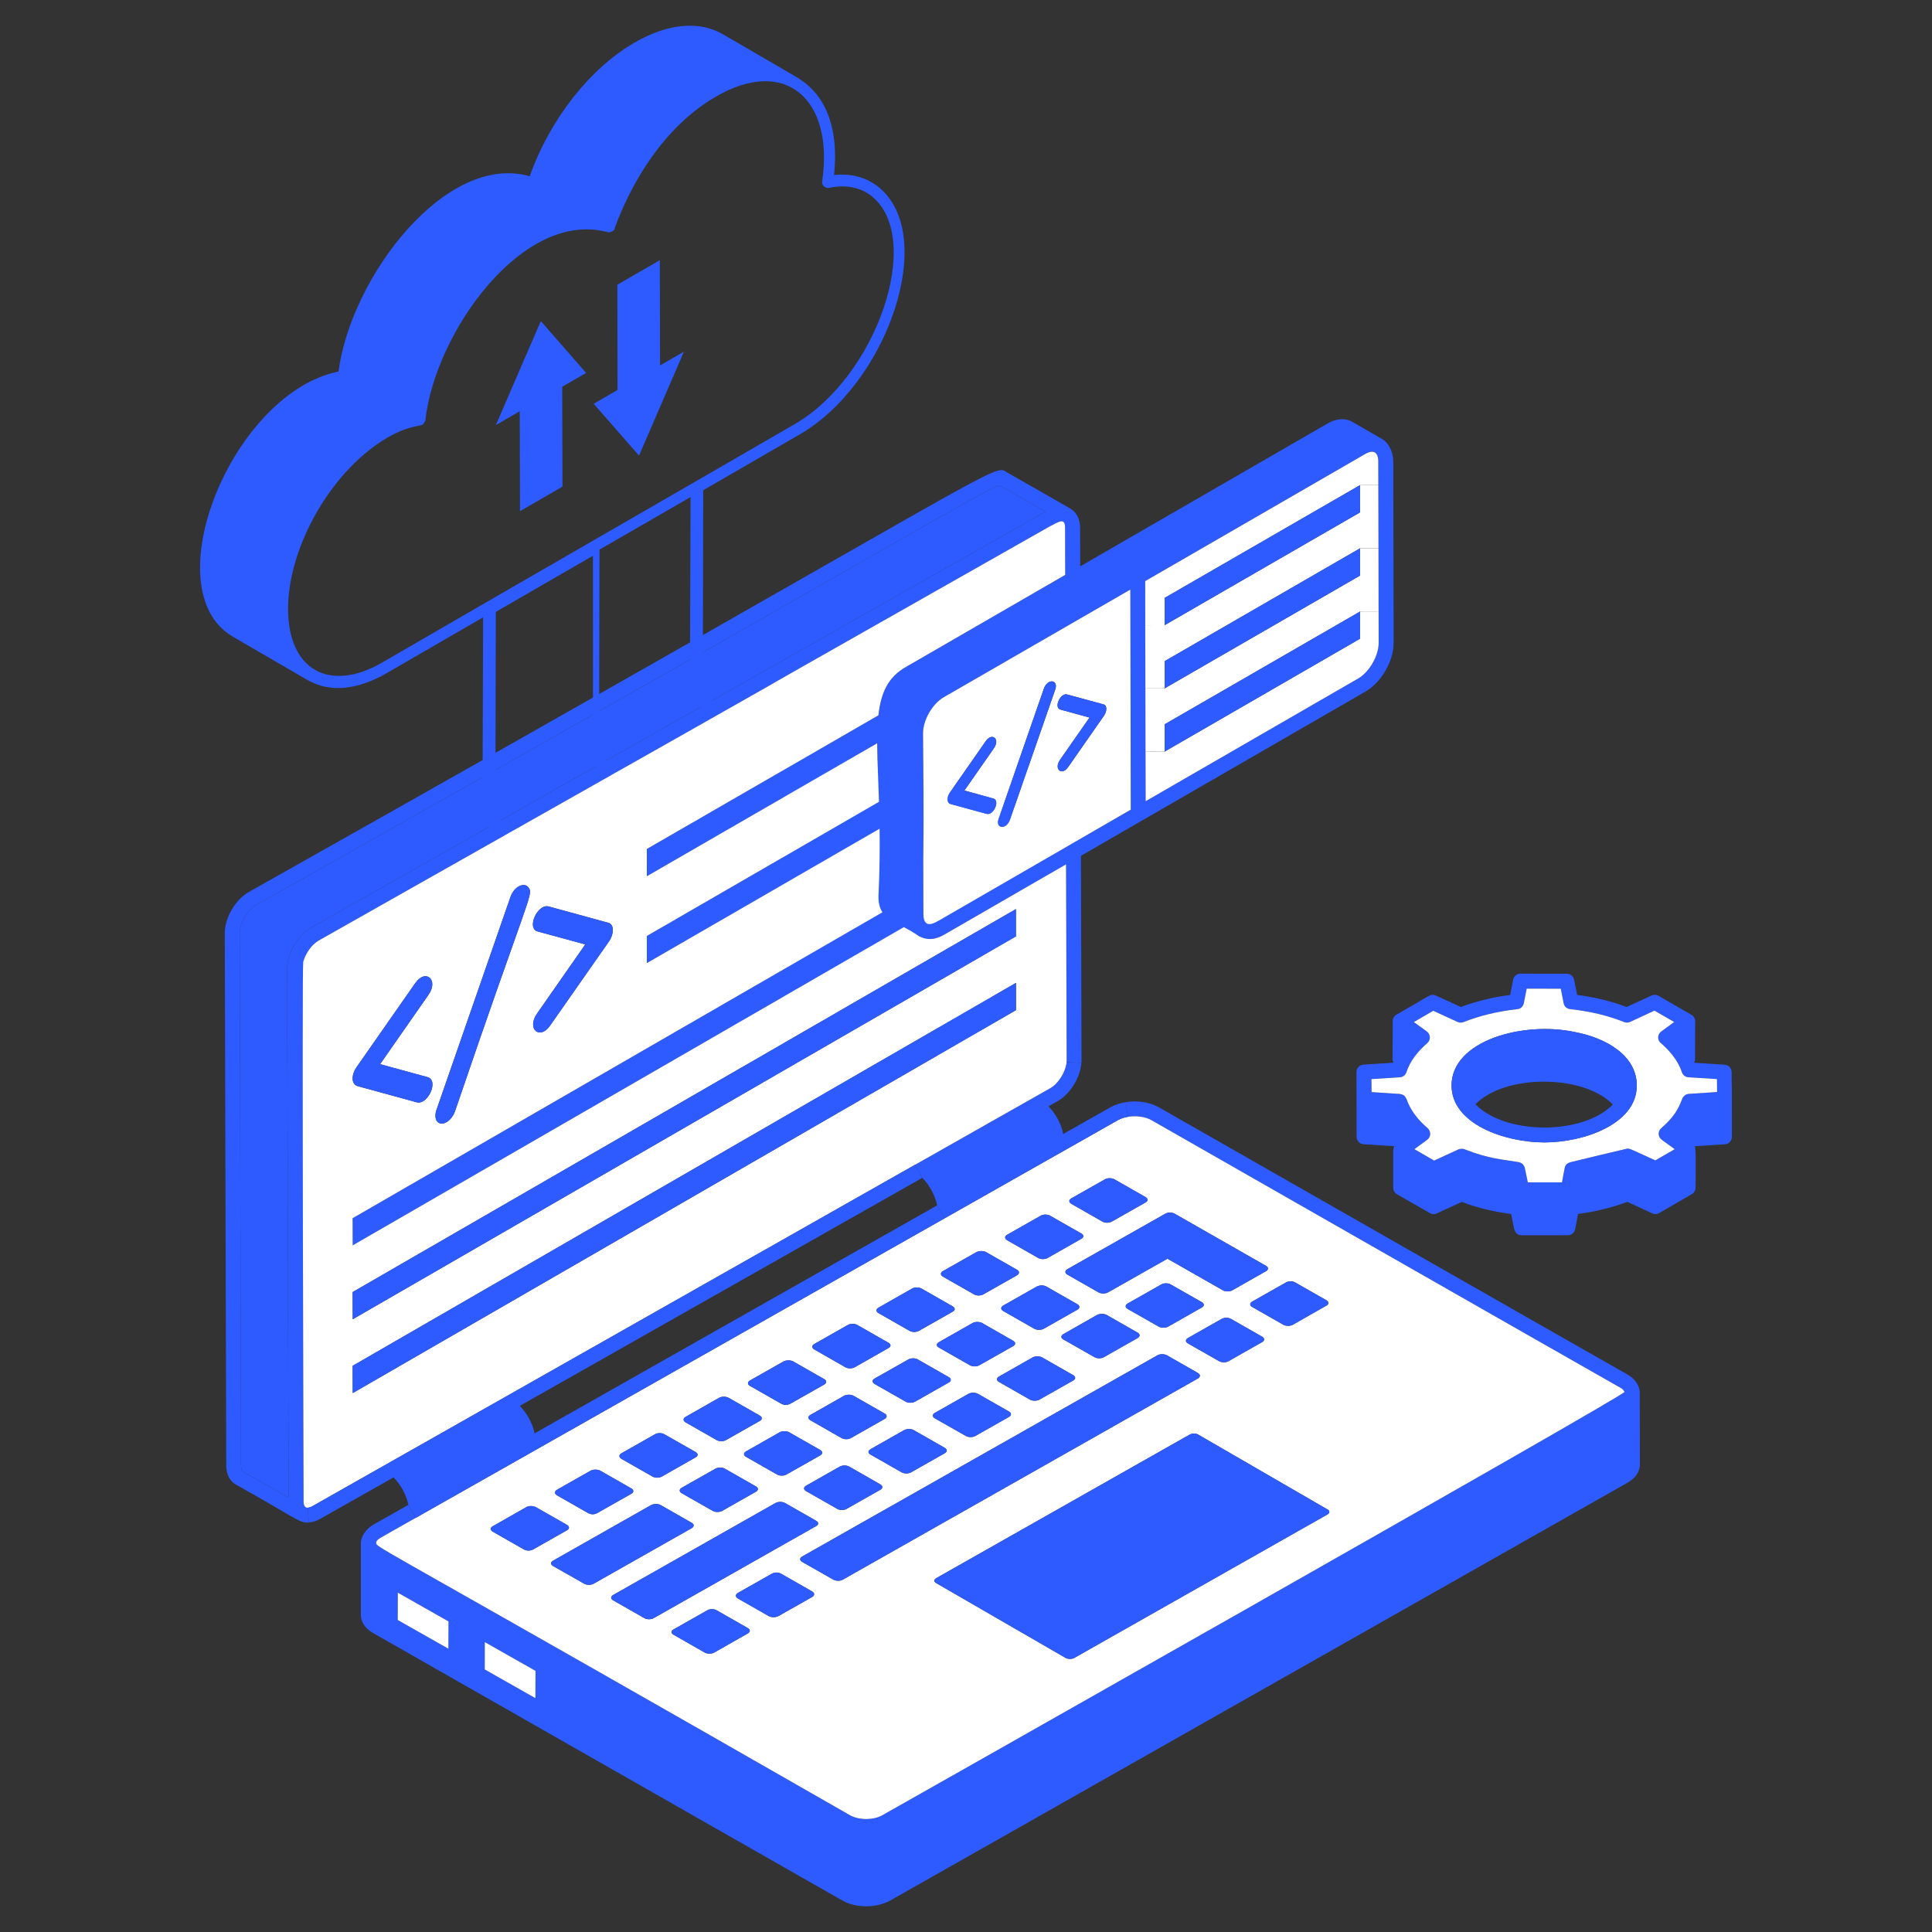 <?xml version="1.0" encoding="UTF-8"?>
<svg id="Calque_1" xmlns="http://www.w3.org/2000/svg" viewBox="0 0 800 800"><rect x="0" y="0" width="800" height="800" fill="#333333" stroke="none"/>
  <defs>
    <style>
      .cls-1 {
        fill: #fff;
      }

      .cls-2 {
        fill: #2e5bff;
      }
    </style>
  </defs>
  <g>
    <path class="cls-2" d="M223.94,132.96l-18.61,43.05,9.89-5.73.11,41.38,17.57-10.15-.09-41.38,9.89-5.7-18.76-21.47Z"/>
    <path class="cls-2" d="M283.2,145.62l-9.89,5.7-.09-43.58-17.59,10.15.09,43.58-9.89,5.73,18.78,21.45,18.59-43.03Z"/>
    <path class="cls-2" d="M440.04,339.25,324.01,307.12l-33.01-19.09.19-85.04c17.8-10.26,32.3-18.67,39.89-23.07,36.38-20.97,57.46-82.32,32.8-102.39-5.04-4.08-11.41-5.84-18.52-5.06,3.32-31.83-14.22-39.19-14.86-40.17-12.74-7.41-32.27-18.75-31.03-18.03-9.86-5.8-22.88-4.61-36.66,3.34-18.64,10.75-35.11,31.85-43.47,55.37-34.54-9.93-73.96,41.44-79.17,80.85-44.23,9.08-76.97,90.47-43.72,109.82.97.57,32,18.58,31.03,18.03.97.13,12.11,8.83,32.59-2.92,11.41-6.62,25.23-14.62,39.98-23.15l-.28,83.94c0,.68.49,1.44,1.06,1.82l62.37,35.93v20.63c0,2,.85,3.84,2.26,5.09h0c-3.48,3.83-2.51,8.98,2.95,12.17l98.46,56.81c5.84,3.36,14.96,3.36,20.72,0M385.18,431.33c-4.42,2.54-11.82,2.54-16.16,0,3.28,1.9-93.8-54.2-98.69-57.03-1.63-.91-2.64-2.13-2.69-3.21,0-1.1.95-2.28,2.62-3.26.82-.49,41.32-24.06,53.56-31.2l.15,58.62c0,2.75,1.08,4.88,3.02,6.02l15.48,9.03h.02s.02.02.02.02c2.47,1.37,5.1.44,6.72-.49l83.46-48.07c4.14-2.3,7.32-7.88,7.32-12.68l-.02-5.64M430.31,342.07l-81.21,46.91M339.65,404.33l-10.13-5.92c-.59-.34-.63-1.42-.63-1.88M286.75,290.89l37.09,21.4.04,20.4c-3.3,1.59-9.41,5.1-21.35,12.07l-54.47-31.43.18-85.75c10.57-6.1,19.98-11.53,37.71-21.77l-.28,83.12c0,.8.5,1.57,1.08,1.96h0ZM158.12,274.43c-21.62,12.39-39.04,3.17-38.83-22.81.19-22.28,13.7-48.55,31.79-63.77,13.72-11.5,22.13-11.14,23.74-11.94,1.12-.57,1.56-2.85,1.31-1.88,4.02-36.44,40.42-87.38,75.46-77.9,2.05.59,3.76-2.28,2.81-1.33.53-.97,12.13-37.63,42.17-54.86,28.49-16.55,48.83.91,43.88,35.13-.23,1.67,1.27,3.04,2.85,2.71,7-1.44,13.15-.19,17.78,3.57,21.5,17.5,1.9,74.76-32.15,94.36-22.85,13.3-122.2,70.49-170.82,98.71h0ZM205.11,338.61l.2-85.25c13.08-7.56,26.73-15.43,40.22-23.23v84.17s-1.53,1.54-.85,1.92l53.99,31.18c-.4.23-.76.44-1.18.7l-28.92,16.85c-3.13,1.84-4.88,4.38-4.97,7.17,0,.06-.39.15-.39.15v-.14l-58.1-33.51ZM385.69,458.25c-4.33,2.54-11.71,2.52-16.15,0l-97.11-56.16-1.48-.82c-.76-.47-1.27-.85-1.75-1.46-.82-.82-.93-1.4-.93-1.86v-17.84c106.2,60.79,100.83,59.21,109.41,59.21h0c3.78,0,7.55-.84,10.53-2.55M385.89,468.4c-4.42,2.49-11.92,2.49-16.34,0l-98.63-57.01c-3-1.69-3.42-3.74-1.65-5.58l97.91,56.61c5.98,3.42,15.2,3.38,20.97,0"/>
    <path class="cls-2" d="M291.86,369.58c-1.92-1.12-5.05-1.1-6.95,0-1.92,1.12-1.9,2.92.02,4.04,1.92,1.12,5.05,1.12,6.95,0,1.92-1.12,1.9-2.92-.02-4.04Z"/>
    <path class="cls-2" d="M382.14,422.06c-1.92-1.1-5.05-1.1-6.95,0-1.92,1.12-1.9,2.92.02,4.04,1.92,1.12,5.05,1.12,6.95,0,1.9-1.12,1.9-2.92-.02-4.04Z"/>
    <path class="cls-2" d="M354.15,363l20.21-11.67v-5.55l-20.21,11.67v5.55Z"/>
    <path class="cls-2" d="M386.99,345.46l40.42-23.34v-5.73l-40.42,23.32v5.76Z"/>
  </g>
  <g>
    <path class="cls-2" d="M646.77,489.64s.03,0,.03-.03c.03-.38.99-5.44,1.13-6.04.33-1.43,1.26-2.06,2.61-2.39,0-.05,22.22-5.33,22.85-5.47,1.07-.22.88-.05,1.62.08,1.26.44,6.15,2.77,10.44,4.7l8.02-4.64-5.36-3.9c-1.62-1.18-1.73-3.52-.19-4.83,5.03-4.31,7.17-7.99,8.65-12.11.36-1.02,1.51-1.98,2.69-2.06l11.76-.77-.05-5.36-11.78-.74c-1.29-.08-2.36-.93-2.75-2.11-1.48-4.64-5.03-8.93-8.71-12.06h-.03c-1.51-1.26-1.43-3.65.22-4.81l5.33-3.9-8.16-4.72-10.08,4.67c-.74.36-1.65.38-2.42.08-6.78-2.69-14.31-4.5-22.39-5.36-1.37-.14-2.47-1.13-2.72-2.47l-1.18-5.99-14.12-.03-1.18,5.99c-.25,1.35-1.32,2.36-2.69,2.5-8.05.88-15.57,2.69-22.3,5.36-.77.3-1.65.27-2.42-.05l-10.11-4.64-8.02,4.67,5.38,3.9c1.57,1.15,1.68,3.52.19,4.81-3.82,3.32-7.06,7.2-8.65,12.06-.38,1.21-1.46,2.03-2.75,2.11l-11.73.74.05,5.38c.74.05,11.21.74,11.76.77,1.65.36,2.01.74,2.72,2.11,1.57,4.7,4.97,8.87,8.71,12.03,1.51,1.32,1.43,3.65-.16,4.86h-.03c-.52.38-4.67,3.41-5.27,3.87l.03.03s.03.03.03.03c.08.03.16.08.25.14.03,0,.05.03.08.03.74.44,2.77,1.59,7.8,4.5l10.05-4.64c.66-.3,1.87-.3,2.42-.08,10.38,4.09,16.26,4.28,22.41,5.33,0,0,.55.14.74.22,1.04.38,1.76,1.37,1.92,2.22l1.24,5.99h14.12v.03ZM717.03,443.91c.05,11.7.14-3.13.11,26.83,0,1.65-1.24,2.97-2.88,3.08l-12.47.8c.63,1.1.3,16.59.3,17.19,0,1.13-.6,2.11-1.54,2.66l-13.51,7.83c-.85.52-1.9.58-2.8.14l-10.38-4.78c-6.45,2.42-13.32,4.07-20.44,5-.58,3.08-1.02,5.77-1.29,6.65-.47,1.48-1.79,2.17-2.86,2.17h-19.25c-2.09,0-2.58-1.48-3.02-2.47l-1.26-6.32c-7.31-.93-14.17-2.61-20.44-5l-10.38,4.78c-.91.44-1.98.38-2.83-.14l-13.65-7.83c-.96-.55-1.54-1.57-1.54-2.69v-15.68c0-.11.25-.99.38-1.51l-12.66-.82c-1.59-.11-2.88-1.43-2.88-3.08,0-6.7-.05-26.15-.05-26.78-.03-1.65,1.26-2.99,2.88-3.1l12.47-.8c-.25-.47-.41-.99-.41-1.51l.08-15.68v-.05s-.03-.05-.03-.08c.05-1.07.6-2.01,1.51-2.53l13.51-7.83c.85-.52,1.92-.58,2.83-.14l10.38,4.75c6.29-2.36,13.16-4.04,20.44-5l1.21-6.29c.27-1.46,1.54-2.5,3.02-2.5l19.2.03c1.48,0,2.75,1.04,3.02,2.5l1.26,6.26c7.31.96,14.2,2.61,20.49,5l10.35-4.75v-.03c.93-.41,1.98-.36,2.86.16l13.65,7.88c.88.49,1.48,1.46,1.54,2.5,0,.03-.03.08-.03.14v.03l-.03,15.66c0,.52-.14,1.02-.41,1.46v.03l12.66.82c1.62.11,2.86,1.43,2.88,3.05Z"/>
    <path class="cls-1" d="M710.96,446.82l.05,5.36-11.76.77c-1.18.08-2.33,1.04-2.69,2.06-1.48,4.12-3.63,7.8-8.65,12.11-1.54,1.32-1.43,3.65.19,4.83l5.36,3.9-8.02,4.64c-4.28-1.92-9.17-4.26-10.44-4.7-.74-.14-.55-.3-1.62-.08-.63.14-22.85,5.41-22.85,5.47-1.35.33-2.28.96-2.61,2.39-.14.6-1.1,5.66-1.13,6.04h-14.15l-1.24-5.99c-.16-.85-.88-1.84-1.92-2.22-.19-.08-.74-.22-.74-.22-6.15-1.04-12.03-1.24-22.41-5.33-.55-.22-1.76-.22-2.42.08l-10.05,4.64c-5.03-2.91-7.06-4.07-7.8-4.5-.08-.05-.14-.08-.19-.11l-.03-.03c-.05-.03-.11-.05-.14-.05l-.03-.03c.6-.47,4.75-3.49,5.27-3.87h.03c1.59-1.21,1.68-3.54.16-4.86-3.74-3.16-7.14-7.33-8.71-12.03-.71-1.37-1.07-1.76-2.72-2.11-.55-.03-11.01-.71-11.76-.77l-.05-5.38,11.73-.74c1.29-.08,2.36-.91,2.75-2.11,1.59-4.86,4.83-8.73,8.65-12.06,1.48-1.29,1.37-3.65-.19-4.81l-5.38-3.9,8.02-4.67,10.11,4.64c.77.33,1.65.36,2.42.05,6.73-2.66,14.26-4.48,22.3-5.36,1.37-.14,2.44-1.15,2.69-2.5l1.18-5.99,14.12.03,1.18,5.99c.25,1.35,1.35,2.33,2.72,2.47,8.08.85,15.6,2.66,22.39,5.36.77.3,1.68.27,2.42-.08l10.08-4.67,8.16,4.72-5.33,3.9c-1.65,1.15-1.73,3.54-.22,4.81h.03c3.68,3.13,7.22,7.42,8.71,12.06.38,1.18,1.46,2.03,2.75,2.11l11.78.74ZM639.52,473.05c16.32,0,38.26-7.64,38.23-23.51,0-12.72-13.1-19.86-25.79-22.22-21.15-4.5-50.92,3.49-50.9,22.19.03,15.99,22.25,23.54,38.45,23.54Z"/>
    <path class="cls-2" d="M200.71,691.27c.63.36,20.08,11.37,20.98,11.89l.05-11.29c-1.18-.69-20.08-11.4-21.01-11.92l-.03,11.32ZM164.68,670.81c.6.36,20.11,11.37,20.98,11.89l.05-11.29c-1.18-.69-20.05-11.37-21.01-11.92l-.03,11.32ZM678.99,576.49l.05,29.86c0,3.13-1.9,5.85-5.27,7.69l-305.1,172.9c-5.93,3.3-14.53,3.16-20-.05l-194.19-110.69c-3.19-1.81-5.05-4.5-5.05-7.42v-29.86c0-2.2,1.65-5.52,5.08-7.55l14.58-8.24,3.05,5.38-14.56,8.24c-1.04.6-2.36,1.65-1.65,2.75,1.68,2.09,18.87,10.68,195.92,112.09,3.74,2.17,9.92,2.17,13.6,0,.88-.49,307.4-173.75,307.21-175.21-.16-.55-.74-1.24-1.73-1.76-26.64-15.11-185.89-106.05-194.19-110.8-2.61-1.48-6.37-1.92-9.72-1.37l-.88-6.07c4.67-.77,9.81-.05,13.65,2.09,8.29,4.72,167.55,95.64,194.19,110.74,3.38,1.87,5,5.03,5,7.28Z"/>
    <path class="cls-2" d="M677.75,449.54c.03,15.88-21.92,23.51-38.23,23.51s-38.43-7.55-38.45-23.54c-.03-18.7,29.75-26.7,50.9-22.19,12.69,2.36,25.79,9.5,25.79,22.22ZM610.95,457.26c12.39,12.77,44.5,12.83,56.88.11-11.81-12.47-44.61-12.77-56.88-.11Z"/>
    <path class="cls-1" d="M670.94,574.62c.99.52,1.57,1.21,1.73,1.76.19,1.46-306.33,174.71-307.21,175.21-3.68,2.17-9.86,2.17-13.6,0-177.05-101.41-194.24-110-195.92-112.09-.71-1.1.6-2.14,1.65-2.75l14.56-8.24,218.96-124.01,71.8-40.68c1.18-.66,2.61-1.13,4.12-1.37,3.35-.55,7.11-.11,9.72,1.37,8.29,4.75,167.55,95.69,194.19,110.8ZM549.67,627.11c1.04-.6,1.04-1.51,0-2.09l-53.5-30.98c-1.07-.63-2.58-.58-3.65.05l-104.87,59.41c-.96.55-1.04,1.43,0,2.01l53.53,30.95c1.04.6,2.66.6,3.65.05l104.84-59.41ZM549.26,540.62c1.07-.6,1.07-1.59-.08-2.25l-12.83-7.31c-1.13-.69-2.83-.63-3.9,0l-13.95,7.91c-1.04.6-1.15,1.57,0,2.2l12.83,7.33c1.13.66,2.88.66,3.98.05l13.95-7.94ZM524.24,526.36c1.07-.6,1.07-1.59,0-2.2l-37.82-21.59c-1.15-.66-2.83-.6-3.9,0l-40.57,22.99c-1.02.6-1.1,1.57.03,2.22l12.91,7.36c1.07.6,2.8.6,3.9,0l24.64-13.95,22.93,13.07c1.1.63,2.83.63,3.93,0l13.95-7.91ZM522.65,555.73c1.07-.63,1.07-1.62-.08-2.28l-12.83-7.31c-1.13-.66-2.8-.6-3.9,0l-13.95,7.91c-1.04.58-1.13,1.57,0,2.22l12.83,7.31c1.13.66,2.94.66,3.98.05l13.95-7.91ZM497.68,541.39c1.04-.58,1.04-1.57,0-2.17l-12.91-7.36c-1.07-.63-2.8-.63-3.9,0l-13.95,7.91c-1.07.6-1.07,1.59,0,2.22l12.88,7.33c1.07.6,2.83.6,3.9,0l13.98-7.94ZM495.98,570.83c1.15-.66,1.15-1.7,0-2.33l-12.8-7.31c-1.1-.6-2.83-.6-3.9,0l-147.11,83.33c-1.07.6-1.15,1.57,0,2.22l12.83,7.31c1.15.66,2.94.66,3.98.05l147-83.28ZM474.33,497.91c1.1-.6,1.18-1.57,0-2.22l-12.8-7.31c-1.15-.66-2.94-.66-3.98-.05l-13.95,7.91c-1.1.63-1.1,1.62.08,2.28l12.8,7.31c1.15.66,2.83.6,3.9,0l13.95-7.91ZM470.98,554.11c1.18-.66,1.18-1.65.11-2.28l-12.88-7.36c-1.1-.58-2.86-.58-4.04.08l-13.84,7.88c-1.1.6-1.1,1.59,0,2.2l12.88,7.33c1.1.63,2.83.63,3.9,0l13.87-7.86ZM447.75,512.96c1.07-.6,1.15-1.54,0-2.2l-12.83-7.31c-1.15-.69-2.94-.69-3.98-.05l-13.95,7.91c-1.04.6-1.04,1.59.08,2.25l12.83,7.33c1.13.66,2.8.6,3.9,0l13.95-7.94ZM446.07,542.35c1.13-.63,1.15-1.68.08-2.28l-12.91-7.36c-1.04-.6-2.8-.6-3.98.05l-13.87,7.86c-1.07.63-1.07,1.62,0,2.22l12.91,7.36c1.07.6,2.83.6,3.9,0l13.87-7.86ZM444.4,571.63c1.07-.6,1.07-1.59,0-2.2l-12.88-7.36c-1.07-.6-2.83-.6-3.9,0l-13.98,7.94c-1.1.6-1.1,1.59,0,2.2l12.88,7.36c1.07.58,2.83.58,3.9-.03l13.98-7.91ZM421.08,528.09c1.13-.66,1.13-1.7,0-2.33l-12.72-7.25c-1.13-.63-2.94-.63-4.09,0l-13.87,7.86c-1.07.6-1.07,1.65.08,2.28l12.83,7.31c1.13.66,2.83.6,3.9,0l13.87-7.86ZM419.51,557.4c1.1-.6,1.1-1.59,0-2.22l-12.88-7.36c-1.13-.58-2.86-.58-3.93.03l-13.95,7.94c-1.1.6-1.1,1.59,0,2.2l12.88,7.33c1.1.63,2.83.63,3.9,0l13.98-7.91ZM417.81,586.71c1.07-.63,1.07-1.62,0-2.22l-12.88-7.33c-1.07-.6-2.83-.6-3.9,0l-13.95,7.91c-1.07.6-1.07,1.62,0,2.22l12.91,7.33c1.02.58,2.77.6,3.85,0l13.98-7.91ZM394.46,543.15c1.1-.6,1.18-1.54,0-2.22l-12.8-7.31c-1.15-.66-2.94-.66-3.98-.05l-13.95,7.94c-1.07.6-1.07,1.62.08,2.25l12.8,7.31c1.15.66,2.83.6,3.9,0l13.95-7.91ZM392.9,572.45c1.07-.6,1.07-1.59,0-2.2l-12.91-7.36c-1.04-.6-2.83-.6-3.87.03l-13.98,7.91c-1.07.6-1.07,1.59,0,2.22l12.88,7.33c1.07.6,2.8.6,3.9,0l13.98-7.94ZM391.11,601.81c1.18-.66,1.18-1.68.11-2.28l-12.88-7.36c-1.07-.6-2.83-.6-4.01.05l-13.87,7.86c-1.15.69-1.07,1.62,0,2.22l12.91,7.36c1.02.58,2.72.63,3.87,0l13.87-7.86ZM367.9,558.2c1.07-.6,1.15-1.54,0-2.2l-12.83-7.31c-1.13-.69-2.94-.69-3.98-.05l-13.95,7.91c-1.07.6-1.07,1.62.08,2.25l12.83,7.33c1.13.66,2.8.6,3.9,0l13.95-7.94ZM366.23,587.61c1.18-.66,1.18-1.68.11-2.28l-12.88-7.36c-1.13-.6-2.88-.6-4.04.05l-13.84,7.86c-1.18.66-1.1,1.62,0,2.22l12.88,7.36c1.07.6,2.75.66,3.9,0l13.87-7.86ZM364.55,616.87c1.07-.6,1.07-1.59,0-2.2l-12.91-7.39c-1.07-.6-2.83-.6-3.9,0l-13.98,7.94c-1.07.6-1.07,1.59,0,2.2l12.91,7.36c1.07.63,2.8.63,3.9,0l13.98-7.91ZM341.31,573.3c1.07-.63,1.07-1.62,0-2.22l-12.8-7.31c-1.13-.63-2.97-.63-4.09,0l-13.87,7.86c-1.1.6-1.1,1.62-.03,2.22l12.91,7.36c1.21.69,2.69.69,3.9,0l13.98-7.91ZM339.64,602.64c1.07-.6,1.07-1.59,0-2.22l-12.91-7.36c-1.04-.58-2.83-.58-3.9.03l-13.95,7.94c-1.07.6-1.07,1.59,0,2.2l12.88,7.33c1.07.63,2.8.63,3.9,0l13.98-7.91ZM337.94,631.92c1.1-.6,1.1-1.59,0-2.2l-12.88-7.36c-1.1-.6-2.83-.6-3.93,0l-67.24,38.1c-1.07.6-1.07,1.59,0,2.2l12.91,7.36c1.07.63,2.83.63,3.9,0l67.24-38.1ZM336.26,661.31c1.13-.63,1.13-1.7.03-2.33l-12.83-7.31c-1.21-.69-2.69-.69-3.9,0l-13.98,7.91c-1.15.66-1.15,1.7,0,2.33l12.69,7.25c1.13.63,2.94.63,4.09,0l13.9-7.86ZM314.59,588.38c1.1-.6,1.18-1.54,0-2.22l-12.8-7.31c-1.15-.66-2.94-.66-4.01-.05l-13.95,7.94c-1.04.6-1.04,1.62.08,2.25l12.83,7.31c1.13.66,2.83.6,3.9,0l13.95-7.91ZM313.02,617.69c1.07-.6,1.07-1.59,0-2.2l-12.91-7.36c-1.04-.6-2.77-.6-3.87.03l-13.98,7.91c-1.07.6-1.07,1.59,0,2.22l12.88,7.33c1.07.6,2.83.6,3.9,0l13.98-7.94ZM309.67,676.36c1.07-.6,1.07-1.59-.08-2.25l-12.83-7.31c-1.13-.69-2.8-.63-3.9,0l-13.95,7.91c-1.07.6-1.15,1.54,0,2.2l12.83,7.33c1.13.66,2.94.66,3.98.05l13.95-7.94ZM288.03,603.46c1.07-.6,1.15-1.54,0-2.2l-12.83-7.31c-1.13-.69-2.94-.69-3.98-.05l-13.95,7.91c-1.04.6-1.07,1.59.08,2.28l12.83,7.31c1.13.66,2.8.6,3.9,0l13.95-7.94ZM286.35,632.82c1.15-.63,1.15-1.65.08-2.25l-12.88-7.36c-1.07-.6-2.83-.6-4.01.05l-40.54,22.99c-1.07.6-1.07,1.59,0,2.2l12.91,7.33c1.07.6,2.8.6,3.9,0l40.54-22.96ZM261.41,618.54c1.1-.6,1.1-1.62,0-2.22l-12.8-7.31c-1.13-.63-2.94-.63-4.09,0l-13.87,7.86c-1.1.63-1.1,1.7.03,2.33l12.8,7.31c1.21.69,2.69.69,3.87,0l14.06-7.97ZM234.77,633.65c1.07-.6,1.15-1.54,0-2.22l-12.83-7.31c-1.13-.66-2.94-.66-3.98-.05l-13.95,7.94c-1.1.6-1.1,1.59.08,2.25l12.8,7.31c1.15.69,2.83.63,3.93,0l13.95-7.91Z"/>
    <path class="cls-2" d="M646.8,489.61s-.03.03-.03.03v-.03h.03Z"/>
    <path class="cls-2" d="M586.07,476.07s-.05-.03-.08-.03c-.03-.03-.05-.03-.11-.08.05.03.11.05.19.11Z"/>
    <path class="cls-2" d="M585.88,475.96c.05.05.08.05.11.08-.08-.05-.16-.11-.25-.14.03.03.08.03.11.03l.03.03Z"/>
    <path class="cls-2" d="M585.85,475.94s-.08,0-.11-.03c0,0,0-.03-.03-.03.03,0,.08.03.14.05Z"/>
    <path class="cls-2" d="M577.06,266.2c.03,7.55-5.08,16.34-11.56,20.11l-117.91,68.06.25,84.65c0,.36,0,.71-.05,1.07l-6.13-.27c.03-.27.03-.55.03-.8l-.25-81.11-50.48,29.14c-6.04,3.49-9.64.82-10.24.71-1.26-.77-1.9-1.46-6.43-3.85l-228.22,131.76-.05-11.23,219.4-126.68c-1.04-1.59-1.65-3.6-1.65-6.48.49-10.49.58-19.8.47-28.13l-96.38,55.65v-11.23l96.13-55.56c-.27-9.15-.69-16.53-.74-24.25l-95.39,55.07v-11.29l95.89-55.34c1.04-9.39,3.98-15.88,11.54-20.11l65.81-38.04-.05-19.47c0-4.31-2.33-2.69-6.4-.58-237.69,134.67,28.48-15.79-302.65,171.45-2.91,1.65-5.47,5.36-6.43,8.84-.55,2.03.16,222.62.16,223.3,0,1.87.58,2.72,1.65,2.72l.52,6.1c-.22.05-.44.05-.63.05-3.6,0-5.49-2.28-29.55-15.71-2.5-1.32-4.04-4.23-4.04-7.91l-.6-220.47c0-6.4,4.39-13.9,10.03-17.06,318.34-179.14,307.9-177.46,313.94-173.67,8.13,4.64,18.1,10.3,26.23,15,2.5,1.48,3.96,4.37,3.96,7.97l.05,15.9,102.42-59.14c3.54-2.11,7.39-2.39,10.24-.69l12.58,7.25c2.01,1.18,4.39,4.7,4.39,9.2l.16,75.07ZM570.88,266.23l-.03-13.05-.05-26.18-.05-26.18-.03-9.7c0-3.98-2.03-5.14-5.47-3.13l-91.05,52.6.03,18.29.05,26.18.05,26.18.05,20.52,88-50.81c4.61-2.66,8.49-9.42,8.49-14.72ZM468.24,335.25l-.19-91.11-77.32,44.61c-4.64,2.69-8.51,9.48-8.51,14.8.08,16.62.38,28.76.11,52.49l.05,22.5c.03,7.2,5.8,2.77,6.4,2.64l79.46-45.92ZM432.94,211.87c-12.66-7.28-18.62-10.66-19.06-10.93-6.13,1.54-51.25,29.36-307.76,173.75-3.74,2.09-6.87,7.44-6.87,11.65l.55,220.5c0,1.46.44,2.31.85,2.53l18.84,10.74c-.52-194.52-.6-219.46-.6-219.02-.05-5.96,4.09-13.68,10.05-17.06,38.78-21.81,287.88-163.18,304-172.16Z"/>
    <path class="cls-1" d="M570.85,253.18l.03,13.05c0,5.3-3.87,12.06-8.49,14.72l-88,50.81-.05-20.52,7.91-.03,80.94-46.75v-11.26l7.66-.03Z"/>
    <polygon class="cls-1" points="570.8 227.01 570.85 253.18 563.19 253.21 482.24 299.93 482.24 311.22 474.33 311.25 474.28 285.07 482.24 285.04 563.19 238.32 563.19 227.03 570.8 227.01"/>
    <polygon class="cls-1" points="570.74 200.83 570.8 227.01 563.19 227.03 482.24 273.78 482.24 285.04 474.28 285.07 474.22 258.9 482.24 258.87 563.19 212.15 563.19 200.86 570.74 200.83"/>
    <path class="cls-1" d="M570.71,191.14l.03,9.7-7.55.03-80.94,46.72v11.29l-8.02.03-.03-18.29,91.05-52.6c3.43-2.01,5.47-.85,5.47,3.13Z"/>
    <polygon class="cls-2" points="563.19 253.21 563.19 264.47 482.24 311.22 482.24 299.93 563.19 253.21"/>
    <polygon class="cls-2" points="563.19 227.03 563.19 238.32 482.24 285.04 482.24 273.78 563.19 227.03"/>
    <polygon class="cls-2" points="563.19 200.86 563.19 212.15 482.24 258.87 482.24 247.58 563.19 200.86"/>
    <path class="cls-2" d="M549.67,625.02c1.04.58,1.04,1.48,0,2.09l-104.84,59.41c-.99.55-2.61.55-3.65-.05l-53.53-30.95c-1.04-.58-.96-1.46,0-2.01l104.87-59.41c1.07-.63,2.58-.69,3.65-.05l53.5,30.98Z"/>
    <path class="cls-2" d="M549.18,538.37c1.15.66,1.15,1.65.08,2.25l-13.95,7.94c-1.1.6-2.86.6-3.98-.05l-12.83-7.33c-1.15-.63-1.04-1.59,0-2.2l13.95-7.91c1.07-.63,2.77-.69,3.9,0l12.83,7.31Z"/>
    <path class="cls-2" d="M524.24,524.17c1.07.6,1.07,1.59,0,2.2l-13.95,7.91c-1.1.63-2.83.63-3.93,0l-22.93-13.07-24.64,13.95c-1.1.6-2.83.6-3.9,0l-12.91-7.36c-1.13-.66-1.04-1.62-.03-2.22l40.57-22.99c1.07-.6,2.75-.66,3.9,0l37.82,21.59Z"/>
    <path class="cls-2" d="M522.57,553.45c1.15.66,1.15,1.65.08,2.28l-13.95,7.91c-1.04.6-2.86.6-3.98-.05l-12.83-7.31c-1.13-.66-1.04-1.65,0-2.22l13.95-7.91c1.1-.6,2.77-.66,3.9,0l12.83,7.31Z"/>
    <path class="cls-2" d="M497.68,539.22c1.04.6,1.04,1.59,0,2.17l-13.98,7.94c-1.07.6-2.83.6-3.9,0l-12.88-7.33c-1.07-.63-1.07-1.62,0-2.22l13.95-7.91c1.1-.63,2.83-.63,3.9,0l12.91,7.36Z"/>
    <path class="cls-2" d="M495.98,568.5c1.15.63,1.15,1.68,0,2.33l-147,83.28c-1.04.6-2.83.6-3.98-.05l-12.83-7.31c-1.15-.66-1.07-1.62,0-2.22l147.11-83.33c1.07-.6,2.8-.6,3.9,0l12.8,7.31Z"/>
    <path class="cls-2" d="M474.33,495.68c1.18.66,1.1,1.62,0,2.22l-13.95,7.91c-1.07.6-2.75.66-3.9,0l-12.8-7.31c-1.18-.66-1.18-1.65-.08-2.28l13.95-7.91c1.04-.6,2.83-.6,3.98.05l12.8,7.31Z"/>
    <path class="cls-2" d="M471.09,551.83c1.07.63,1.07,1.62-.11,2.28l-13.87,7.86c-1.07.63-2.8.63-3.9,0l-12.88-7.33c-1.1-.6-1.1-1.59,0-2.2l13.84-7.88c1.18-.66,2.94-.66,4.04-.08l12.88,7.36Z"/>
    <path class="cls-1" d="M468.04,244.15l.19,91.11-79.46,45.92c-.6.14-6.37,4.56-6.4-2.64l-.05-22.5c.27-23.73-.03-35.87-.11-52.49,0-5.33,3.87-12.11,8.51-14.8l77.32-44.61ZM457.17,296.3c1.18-1.73,1.4-4.26-.27-4.64l-15-4.09c-2.83-.8-5.69,5.55-2.77,6.26l12.03,3.3-12.22,17.5c-2.66,3.87.69,6.76,3.32,3.05l14.91-21.37ZM436.95,285.51c1.43-4.15-3.19-4.7-4.72-.3l-18.7,53.83c-1.46,4.09,3.16,4.72,4.7.3l18.73-53.83ZM411.52,309.87c2.69-3.76-.63-6.76-3.3-3.02l-14.91,21.37c-1.13,1.62-1.43,4.15.25,4.7l15,4.09c2.8.74,5.71-5.49,2.77-6.37l-12-3.3,12.2-17.47Z"/>
    <path class="cls-2" d="M466.15,456.38l.88,6.07c-1.51.25-2.94.71-4.12,1.37l-71.8,40.68-3.05-5.38c-.85-4.12-3.13-8.35-6.15-11.4l-3.05-5.38,56-31.72c3.41-1.9,6.4-6.78,6.78-10.79l6.13.27c-.44,6.13-4.64,12.94-9.89,15.9l-3.74,2.11c2.97,2.99,5.27,7.2,6.13,11.45l19.61-11.1c1.84-1.04,4.01-1.73,6.26-2.09Z"/>
    <path class="cls-2" d="M456.89,291.66c1.68.38,1.46,2.91.27,4.64l-14.91,21.37c-2.64,3.71-5.99.82-3.32-3.05l12.22-17.5-12.03-3.3c-2.91-.71-.05-7.06,2.77-6.26l15,4.09Z"/>
    <path class="cls-2" d="M447.75,510.76c1.15.66,1.07,1.59,0,2.2l-13.95,7.94c-1.1.6-2.77.66-3.9,0l-12.83-7.33c-1.13-.66-1.13-1.65-.08-2.25l13.95-7.91c1.04-.63,2.83-.63,3.98.05l12.83,7.31Z"/>
    <path class="cls-2" d="M446.15,540.07c1.07.6,1.04,1.65-.08,2.28l-13.87,7.86c-1.07.6-2.83.6-3.9,0l-12.91-7.36c-1.07-.6-1.07-1.59,0-2.22l13.87-7.86c1.18-.66,2.94-.66,3.98-.05l12.91,7.36Z"/>
    <path class="cls-2" d="M444.4,569.43c1.07.6,1.07,1.59,0,2.2l-13.98,7.91c-1.07.6-2.83.6-3.9.03l-12.88-7.36c-1.1-.6-1.1-1.59,0-2.2l13.98-7.94c1.07-.6,2.83-.6,3.9,0l12.88,7.36Z"/>
    <path class="cls-1" d="M441.43,357.91l.25,81.11c0,.25,0,.52-.03.8-.38,4.01-3.38,8.9-6.78,10.79l-56,31.72-249.26,141.21c-.91.52-1.65.77-2.25.77-1.07,0-1.65-.85-1.65-2.72,0-.69-.71-221.27-.16-223.3.96-3.49,3.52-7.2,6.43-8.84,331.14-187.24,64.96-36.78,302.65-171.45,4.07-2.11,6.4-3.74,6.4.58l.05,19.47-65.81,38.04c-7.55,4.23-10.49,10.71-11.54,20.11l-95.89,55.34v11.29l95.39-55.07c.05,7.72.47,15.11.74,24.25l-96.13,55.56v11.23l96.38-55.65c.11,8.32.03,17.63-.47,28.13,0,2.88.6,4.89,1.65,6.48l-219.4,126.68.05,11.23,228.22-131.76c4.53,2.39,5.16,3.08,6.43,3.85.6.11,4.2,2.77,10.24-.71l50.48-29.14ZM420.69,418.28v-11.29l-274.66,158.56.03,11.29,274.64-158.56ZM420.69,387.74v-11.32l-274.66,158.59.03,11.26,274.64-158.54ZM252.27,389.69c1.9-2.83,2.22-6.98-.47-7.61l-24.58-6.73c-4.67-1.26-9.34,9.15-4.56,10.35l19.69,5.36-20,28.67c-4.37,6.32,1.13,11.07,5.41,4.97l24.5-35.02ZM188.38,460.22c30.73-90.25,32.58-89.71,30.49-92.7-1.65-2.33-5.91-.71-7.53,3.98l-30.65,88.22c-.91,2.64-.27,5.47,2.22,5.52h.03c2.42-.03,4.61-2.66,5.44-5.03ZM177.39,411.97c4.37-6.13-1.04-11.07-5.41-4.92l-24.45,35.02c-1.84,2.61-2.33,6.73.44,7.64l24.58,6.73c4.59,1.24,9.31-8.98,4.53-10.41l-19.69-5.38,20-28.67Z"/>
    <path class="cls-2" d="M432.23,285.21c1.54-4.39,6.15-3.85,4.72.3l-18.73,53.83c-1.54,4.42-6.15,3.79-4.7-.3l18.7-53.83Z"/>
    <path class="cls-2" d="M421.08,525.76c1.13.63,1.13,1.68,0,2.33l-13.87,7.86c-1.07.6-2.77.66-3.9,0l-12.83-7.31c-1.15-.63-1.15-1.68-.08-2.28l13.87-7.86c1.15-.63,2.97-.63,4.09,0l12.72,7.25Z"/>
    <polygon class="cls-2" points="420.69 406.99 420.69 418.28 146.06 576.85 146.03 565.56 420.69 406.99"/>
    <polygon class="cls-2" points="420.69 376.42 420.69 387.74 146.06 546.28 146.03 535.02 420.69 376.42"/>
    <path class="cls-2" d="M413.88,200.94c.44.27,6.4,3.65,19.06,10.93-16.12,8.98-265.22,150.35-304,172.16-5.96,3.38-10.11,11.1-10.05,17.06,0-.44.08,24.5.6,219.02l-18.84-10.74c-.41-.22-.85-1.07-.85-2.53l-.55-220.5c0-4.2,3.13-9.56,6.87-11.65,256.51-144.39,301.64-172.21,307.76-173.75Z"/>
    <path class="cls-2" d="M419.51,555.18c1.1.63,1.1,1.62,0,2.22l-13.98,7.91c-1.07.63-2.8.63-3.9,0l-12.88-7.33c-1.1-.6-1.1-1.59,0-2.2l13.95-7.94c1.07-.6,2.8-.6,3.93-.03l12.88,7.36Z"/>
    <path class="cls-2" d="M417.81,584.48c1.07.6,1.07,1.59,0,2.22l-13.98,7.91c-1.07.6-2.83.58-3.85,0l-12.91-7.33c-1.07-.6-1.07-1.62,0-2.22l13.95-7.91c1.07-.6,2.83-.6,3.9,0l12.88,7.33Z"/>
    <path class="cls-2" d="M408.22,306.85c2.66-3.74,5.99-.74,3.3,3.02l-12.2,17.47,12,3.3c2.94.88.03,7.11-2.77,6.37l-15-4.09c-1.68-.55-1.37-3.08-.25-4.7l14.91-21.37Z"/>
    <path class="cls-2" d="M394.46,540.92c1.18.69,1.1,1.62,0,2.22l-13.95,7.91c-1.07.6-2.75.66-3.9,0l-12.8-7.31c-1.15-.63-1.15-1.65-.08-2.25l13.95-7.94c1.04-.6,2.83-.6,3.98.05l12.8,7.31Z"/>
    <path class="cls-2" d="M392.9,570.26c1.07.6,1.07,1.59,0,2.2l-13.98,7.94c-1.1.6-2.83.6-3.9,0l-12.88-7.33c-1.07-.63-1.07-1.62,0-2.22l13.98-7.91c1.04-.63,2.83-.63,3.87-.03l12.91,7.36Z"/>
    <path class="cls-2" d="M391.22,599.53c1.07.6,1.07,1.62-.11,2.28l-13.87,7.86c-1.15.63-2.86.58-3.87,0l-12.91-7.36c-1.07-.6-1.15-1.54,0-2.22l13.87-7.86c1.18-.66,2.94-.66,4.01-.05l12.88,7.36Z"/>
    <path class="cls-2" d="M388.06,499.12l3.05,5.38-218.96,124.01-3.05-5.38c-.82-4.09-3.13-8.38-6.15-11.37l-30.32,17.14c-1.59.91-3.24,1.43-4.75,1.51l-.52-6.1c.6,0,1.35-.25,2.25-.77l249.26-141.21,3.05,5.38-166.69,94.43c2.99,3.02,5.27,7.22,6.15,11.37l166.69-94.4Z"/>
    <path class="cls-2" d="M367.9,556c1.15.66,1.07,1.59,0,2.2l-13.95,7.94c-1.1.6-2.77.66-3.9,0l-12.83-7.33c-1.15-.63-1.15-1.65-.08-2.25l13.95-7.91c1.04-.63,2.86-.63,3.98.05l12.83,7.31Z"/>
    <path class="cls-2" d="M366.34,585.33c1.07.6,1.07,1.62-.11,2.28l-13.87,7.86c-1.15.66-2.83.6-3.9,0l-12.88-7.36c-1.1-.6-1.18-1.57,0-2.22l13.84-7.86c1.15-.66,2.91-.66,4.04-.05l12.88,7.36Z"/>
    <path class="cls-2" d="M364.55,614.67c1.07.6,1.07,1.59,0,2.2l-13.98,7.91c-1.1.63-2.83.63-3.9,0l-12.91-7.36c-1.07-.6-1.07-1.59,0-2.2l13.98-7.94c1.07-.6,2.83-.6,3.9,0l12.91,7.39Z"/>
    <path class="cls-2" d="M341.31,571.08c1.07.6,1.07,1.59,0,2.22l-13.98,7.91c-1.21.69-2.69.69-3.9,0l-12.91-7.36c-1.07-.6-1.07-1.62.03-2.22l13.87-7.86c1.13-.63,2.97-.63,4.09,0l12.8,7.31Z"/>
    <path class="cls-2" d="M339.64,600.41c1.07.63,1.07,1.62,0,2.22l-13.98,7.91c-1.1.63-2.83.63-3.9,0l-12.88-7.33c-1.07-.6-1.07-1.59,0-2.2l13.95-7.94c1.07-.6,2.86-.6,3.9-.03l12.91,7.36Z"/>
    <path class="cls-2" d="M337.94,629.72c1.1.6,1.1,1.59,0,2.2l-67.24,38.1c-1.07.63-2.83.63-3.9,0l-12.91-7.36c-1.07-.6-1.07-1.59,0-2.2l67.24-38.1c1.1-.6,2.83-.6,3.93,0l12.88,7.36Z"/>
    <path class="cls-2" d="M336.29,658.97c1.1.63,1.1,1.7-.03,2.33l-13.9,7.86c-1.15.63-2.97.63-4.09,0l-12.69-7.25c-1.15-.63-1.15-1.68,0-2.33l13.98-7.91c1.21-.69,2.69-.69,3.9,0l12.83,7.31Z"/>
    <path class="cls-2" d="M314.59,586.16c1.18.69,1.1,1.62,0,2.22l-13.95,7.91c-1.07.6-2.77.66-3.9,0l-12.83-7.31c-1.13-.63-1.13-1.65-.08-2.25l13.95-7.94c1.07-.6,2.86-.6,4.01.05l12.8,7.31Z"/>
    <path class="cls-2" d="M313.02,615.49c1.07.6,1.07,1.59,0,2.2l-13.98,7.94c-1.07.6-2.83.6-3.9,0l-12.88-7.33c-1.07-.63-1.07-1.62,0-2.22l13.98-7.91c1.1-.63,2.83-.63,3.87-.03l12.91,7.36Z"/>
    <path class="cls-2" d="M309.59,674.11c1.15.66,1.15,1.65.08,2.25l-13.95,7.94c-1.04.6-2.86.6-3.98-.05l-12.83-7.33c-1.15-.66-1.07-1.59,0-2.2l13.95-7.91c1.1-.63,2.77-.69,3.9,0l12.83,7.31Z"/>
    <path class="cls-2" d="M288.03,601.26c1.15.66,1.07,1.59,0,2.2l-13.95,7.94c-1.1.6-2.77.66-3.9,0l-12.83-7.31c-1.15-.69-1.13-1.68-.08-2.28l13.95-7.91c1.04-.63,2.86-.63,3.98.05l12.83,7.31Z"/>
    <path class="cls-2" d="M286.44,630.57c1.07.6,1.07,1.62-.08,2.25l-40.54,22.96c-1.1.6-2.83.6-3.9,0l-12.91-7.33c-1.07-.6-1.07-1.59,0-2.2l40.54-22.99c1.18-.66,2.94-.66,4.01-.05l12.88,7.36Z"/>
    <path class="cls-2" d="M261.41,616.32c1.1.6,1.1,1.62,0,2.22l-14.06,7.97c-1.18.69-2.66.69-3.87,0l-12.8-7.31c-1.13-.63-1.13-1.7-.03-2.33l13.87-7.86c1.15-.63,2.97-.63,4.09,0l12.8,7.31Z"/>
    <path class="cls-2" d="M251.8,382.08c2.69.63,2.36,4.78.47,7.61l-24.5,35.02c-4.28,6.1-9.78,1.35-5.41-4.97l20-28.67-19.69-5.36c-4.78-1.21-.11-11.62,4.56-10.35l24.58,6.73Z"/>
    <path class="cls-2" d="M234.77,631.42c1.15.69,1.07,1.62,0,2.22l-13.95,7.91c-1.1.63-2.77.69-3.93,0l-12.8-7.31c-1.18-.66-1.18-1.65-.08-2.25l13.95-7.94c1.04-.6,2.86-.6,3.98.05l12.83,7.31Z"/>
    <path class="cls-1" d="M221.75,691.88l-.05,11.29c-.91-.52-20.35-11.54-20.98-11.89l.03-11.32c.93.52,19.83,11.23,21.01,11.92Z"/>
    <path class="cls-2" d="M218.87,367.53c2.09,2.99.25,2.44-30.49,92.7-.82,2.36-3.02,5-5.44,5.03h-.03c-2.5-.05-3.13-2.88-2.22-5.52l30.65-88.22c1.62-4.7,5.88-6.32,7.53-3.98Z"/>
    <path class="cls-1" d="M185.72,671.41l-.05,11.29c-.88-.52-20.38-11.54-20.98-11.89l.03-11.32c.96.55,19.83,11.23,21.01,11.92Z"/>
    <path class="cls-2" d="M171.98,407.05c4.37-6.15,9.78-1.21,5.41,4.92l-20,28.67,19.69,5.38c4.78,1.43.05,11.65-4.53,10.41l-24.58-6.73c-2.77-.91-2.28-5.03-.44-7.64l24.45-35.02Z"/>
  </g>
</svg>